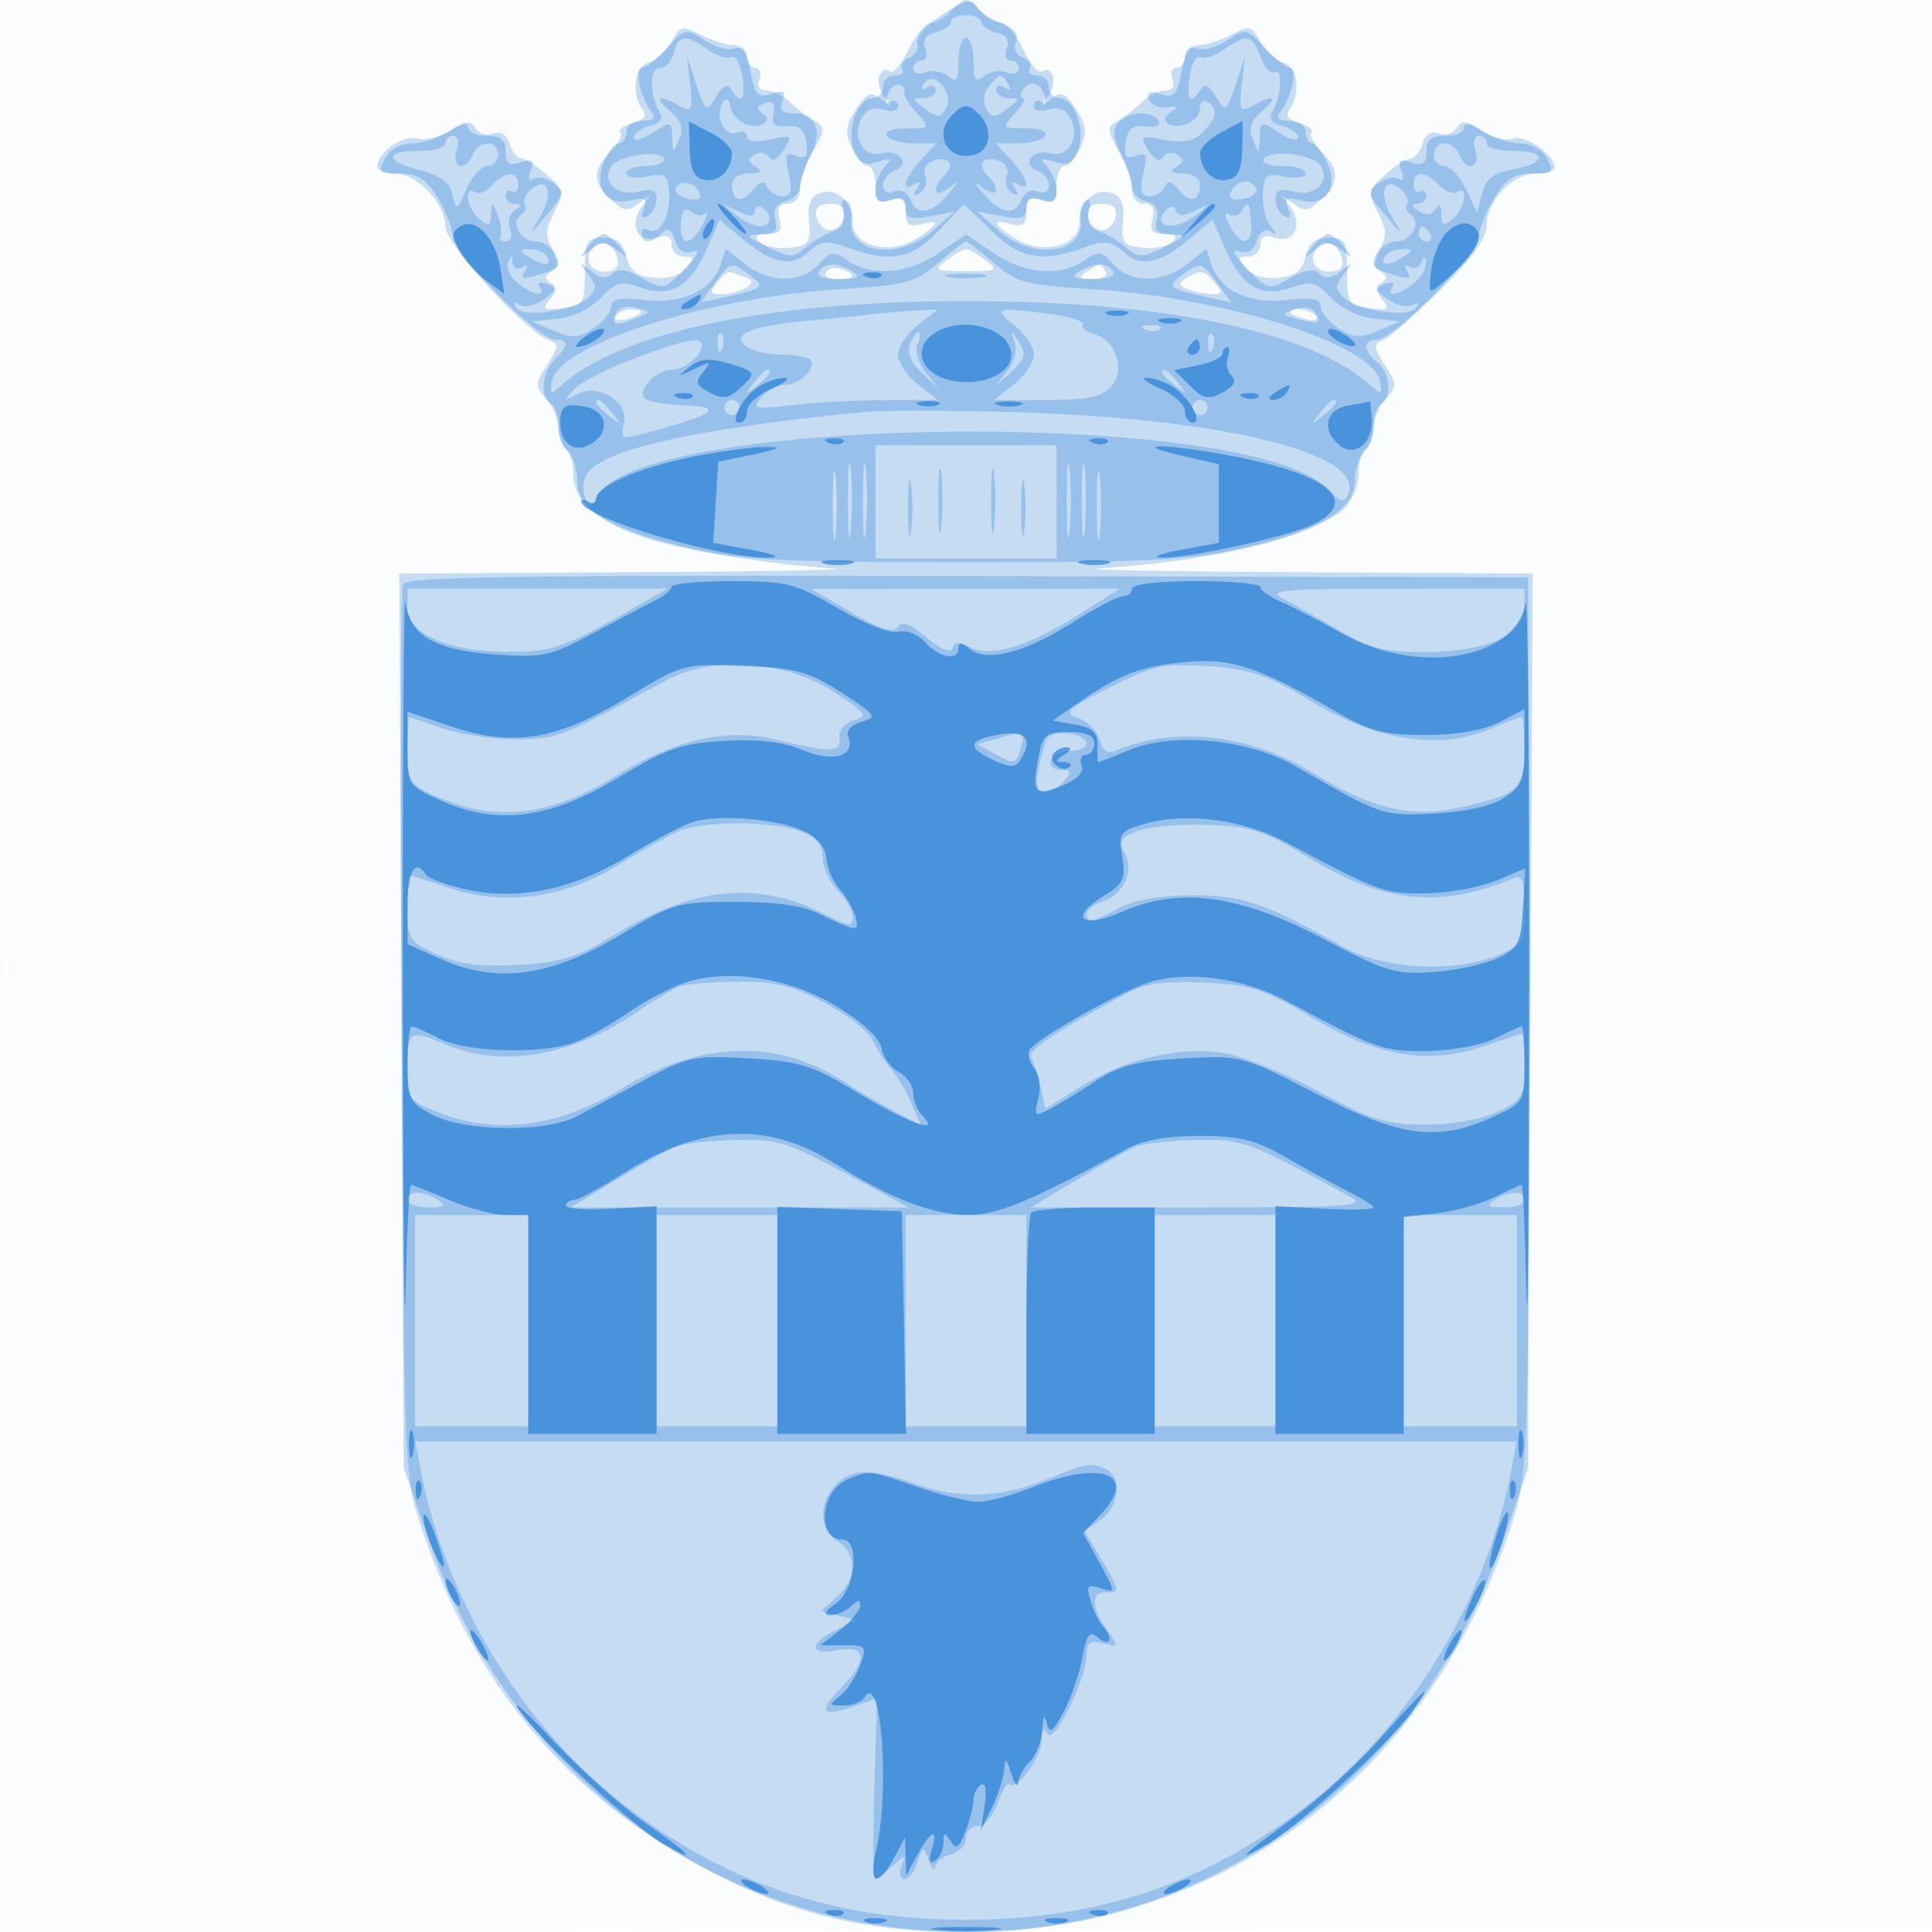 <svg xmlns="http://www.w3.org/2000/svg" width="256" height="256"><path fill="#1976D2" fill-opacity=".016" fill-rule="evenodd" d="M0 128.004v128.004l128.25-.254 128.25-.254.254-127.75L257.008 0H0zm.485.496c0 70.4.119 99.053.265 63.672s.146-92.98 0-128S.485 58.1.485 128.5"/><path fill="#1976D2" fill-opacity=".239" fill-rule="evenodd" d="M126 1.5c-.685.825-1.844 1.5-2.576 1.5-.731 0-2.076 1.571-2.987 3.491s-2.026 3.263-2.478 2.984c-1.529-.945-2.14 1.602-.795 3.319 1.192 1.522 1.154 1.564-.347.389-1.453-1.137-1.917-.96-3.392 1.291-1.374 2.097-1.489 3.09-.588 5.067.616 1.352 1.58 2.459 2.142 2.459S116 23.155 116 24.567c0 2.113.355 2.455 2 1.933 1.583-.503 2-.18 2 1.549 0 1.692.451 2.066 2 1.661 2.67-.698 2.522-.098-.459 1.855-3.506 2.297-8.541 1.105-8.541-2.022 0-2.85-2.19-4.791-4.435-3.93-1.192.458-1.597 1.565-1.377 3.768.278 2.78 0 3.155-2.56 3.447-1.579.181-3.357-.157-3.95-.75-.771-.771-.478-1.078 1.028-1.078 1.614 0 1.985-.467 1.584-2-.364-1.391-.031-2 1.093-2 .928 0 1.617-.818 1.617-1.919 0-1.055.787-3.326 1.75-5.045 1.644-2.937 1.647-3.186.049-4.103-.935-.538-2.365-1.642-3.178-2.455S102.45 12 101.603 12c-.958 0-1.323-.567-.965-1.5.317-.825.078-1.5-.531-1.5S99 8.325 99 7.5s-.787-1.503-1.75-1.506-2.939-.627-4.393-1.385c-2.437-1.272-2.738-1.2-3.873.922-.678 1.265-2.052 2.515-3.054 2.777-1.901.497-2.328 4.187-.732 6.32.546.729.057 1.333-1.383 1.71-1.225.321-1.947.863-1.605 1.206s-.239 1.485-1.293 2.539c-2.441 2.441-2.424 4.149.064 6.4 1.715 1.552 2.219 1.606 3.75.405 1.605-1.259 1.642-1.227.407.349-1.881 2.399-.713 5.08 1.857 4.265 1.425-.453 2.005-.183 2.005.931 0 .862.73 1.567 1.622 1.567 1.353 0 1.409.258.336 1.551-.779.939-2.49 1.432-4.334 1.25-2.305-.228-3.187-.909-3.63-2.801-.427-1.829-1.243-2.5-3.039-2.5-2.243 0-2.455.389-2.455 4.5 0 4.238-.171 4.52-2.943 4.835-2.515.286-2.763.118-1.701-1.161.928-1.119.95-1.676.086-2.21-.843-.521-.789-.942.201-1.558 1.109-.69 1.125-1.219.089-2.891-1.04-1.677-1.003-2.557.203-4.89 1.385-2.677 1.326-2.972-.989-4.985C71.092 21.963 69.569 21 69.06 21s-1.204-.877-1.544-1.949c-.396-1.248-1.176-1.735-2.168-1.354-.852.327-1.916.002-2.364-.722-.659-1.067-1.279-1.012-3.271.294-1.352.886-3.349 1.378-4.437 1.093C53.34 17.856 50 20.203 50 22.071c0 .511 1.047.929 2.326.929C55.27 23 59 26.902 59 29.981c0 2.351 10.889 14.242 13.903 15.183 1.151.36 1.083.928-.381 3.163-1.654 2.523-1.665 2.857-.154 4.527.898.992 1.632 2.754 1.632 3.916s.45 2.39 1 2.73 1 1.909 1 3.486c0 3.512 3.254 6.296 9.807 8.392 5.04 1.613 16.582 3.462 24.693 3.957 2.75.167-9.082.386-26.294.485L52.912 76l.309 59.75c.308 59.528.318 59.776 2.643 66.75 6.93 20.788 19.513 35.75 38.275 45.511C105.034 253.68 114.869 256 128 256c33.488 0 61.138-20.506 72.136-53.5 2.325-6.974 2.335-7.222 2.643-66.75l.309-59.75-31.294-.18c-17.212-.099-29.044-.322-26.294-.494 15.458-.97 28.401-4.116 32.612-7.928 1.038-.939 1.888-2.962 1.888-4.494s.45-3.064 1-3.404 1-1.569 1-2.73.734-2.924 1.632-3.916c1.511-1.67 1.5-2.004-.154-4.527-1.464-2.235-1.532-2.803-.381-3.163.771-.241 4.216-3.226 7.653-6.634 4.318-4.282 6.25-6.963 6.25-8.675 0-3.25 3.439-6.855 6.539-6.855 1.354 0 2.461-.38 2.461-.845 0-1.668-3.957-4.385-5.515-3.788-.874.336-2.73-.136-4.123-1.049-2.047-1.342-2.689-1.408-3.346-.343-.448.724-1.512 1.049-2.364.722-.992-.381-1.772.106-2.168 1.354-.34 1.072-1.035 1.949-1.544 1.949s-2.032.963-3.386 2.14c-2.315 2.013-2.374 2.308-.989 4.985 1.206 2.333 1.243 3.213.203 4.89-1.036 1.672-1.02 2.201.089 2.891.99.616 1.044 1.037.201 1.558-.864.534-.842 1.091.086 2.21 1.062 1.279.814 1.447-1.701 1.161-2.772-.315-2.943-.597-2.943-4.835 0-4.111-.212-4.5-2.455-4.5-1.796 0-2.612.671-3.039 2.5-.443 1.892-1.325 2.573-3.63 2.801-1.844.182-3.555-.311-4.334-1.25-1.073-1.293-1.017-1.551.336-1.551.892 0 1.622-.705 1.622-1.567 0-1.114.58-1.384 2.005-.931 2.57.815 3.738-1.866 1.857-4.265-1.235-1.576-1.198-1.608.407-.349 1.531 1.201 2.035 1.147 3.75-.405 2.488-2.251 2.505-3.959.064-6.4-1.054-1.054-1.636-2.197-1.293-2.539s-.38-.885-1.605-1.206c-1.44-.377-1.929-.981-1.383-1.71 1.596-2.133 1.169-5.823-.732-6.32-1.002-.262-2.376-1.512-3.054-2.777-1.135-2.122-1.436-2.194-3.873-.922-1.454.758-3.43 1.381-4.393 1.385-.963.003-1.75.681-1.75 1.506s-.498 1.5-1.107 1.5-.848.675-.531 1.5c.358.933-.007 1.5-.965 1.5-.847 0-2.205.665-3.018 1.478s-2.243 1.917-3.178 2.455c-1.598.917-1.595 1.166.049 4.103.963 1.719 1.75 3.99 1.75 5.045 0 1.101.689 1.919 1.617 1.919 1.124 0 1.457.609 1.093 2-.401 1.533-.03 2 1.584 2 1.506 0 1.799.307 1.028 1.078-.593.593-2.371.931-3.95.75-2.56-.292-2.838-.667-2.56-3.447.22-2.203-.185-3.31-1.377-3.768-2.245-.861-4.435 1.08-4.435 3.93 0 3.127-5.035 4.319-8.541 2.022-2.981-1.953-3.129-2.553-.459-1.855 1.549.405 2 .031 2-1.661 0-1.729.417-2.052 2-1.549 1.645.522 2 .18 2-1.933 0-1.412.46-2.567 1.021-2.567.562 0 1.526-1.107 2.142-2.459.901-1.977.786-2.97-.588-5.067-1.475-2.251-1.939-2.428-3.392-1.291-1.501 1.175-1.539 1.133-.347-.389 1.345-1.717.734-4.264-.795-3.319-.452.279-1.567-1.064-2.478-2.984S133.307 3 132.576 3s-1.891-.675-2.576-1.5-1.585-1.5-2-1.5-1.315.675-2 1.5m-17.81 27.25c.186.962 1 1.75 1.81 1.75s1.624-.788 1.81-1.75c.236-1.228-.304-1.75-1.81-1.75s-2.046.522-1.81 1.75m36 0c.186.962 1 1.75 1.81 1.75s1.624-.788 1.81-1.75c.236-1.228-.304-1.75-1.81-1.75s-2.046.522-1.81 1.75m-65.502 3.896C77.272 34.061 78.073 36 80.073 36c1.398 0 1.968-.543 1.75-1.667-.357-1.841-2.064-2.759-3.135-1.687m96 0c-1.416 1.415-.615 3.354 1.385 3.354 1.398 0 1.968-.543 1.75-1.667-.357-1.841-2.064-2.759-3.135-1.687m-49.247 1.822c-1.799 1.361-1.612 1.468 2.559 1.468s4.358-.107 2.559-1.468C129.491 33.661 128.34 33 128 33s-1.491.661-2.559 1.468m-15.968 1.576c-.325.526.336.956 1.468.956 2.415 0 2.658-.556.591-1.349-.807-.31-1.734-.133-2.059.393M144 36c-1.207.78-1.049.972.809.985 1.288.008 2.036-.427 1.691-.985-.743-1.202-.639-1.202-2.5 0m-49 1.5c-1.031 1.243-.924 1.497.628 1.485 1.029-.009 2.472-.396 3.206-.861 1.064-.675.997-.975-.332-1.485-2.185-.838-2.068-.867-3.502.861m62.166-.624c-1.064.675-.997.975.332 1.485.916.351 2.359.639 3.206.639 1.256 0 1.311-.277.296-1.5-1.423-1.714-1.972-1.804-3.834-.624m-75.608 5.031c-.309.498.34.671 1.441.383 2.335-.611 2.63-1.29.56-1.29-.793 0-1.693.408-2.001.907M171 41.383c0 .211.901.619 2.001.907 1.101.288 1.75.115 1.441-.383-.538-.871-3.442-1.313-3.442-.524"/><path fill="#1976D2" fill-opacity=".262" fill-rule="evenodd" d="M124.285 2.344c-1.769 1.186-3.014 2.736-2.767 3.444s-.217 1.543-1.029 1.855c-.813.311-1.229.969-.924 1.462.304.492-.149.895-1.006.895S117 10.675 117 11.5s-.603 1.5-1.339 1.5c-2.006 0-3.533 4.114-2.532 6.819.677 1.83 1.334 2.176 3.114 1.638 1.842-.556 2.027-.44 1.007.631-.687.721-1.25 2.152-1.25 3.179 0 1.413.487 1.713 2 1.233 1.462-.464 2-.18 2 1.058 0 1.367.624 1.575 3.25 1.084l3.25-.609-2.806 2.484c-4.673 4.136-11.649 3.059-10.871-1.678.15-.914-.157-1.927-.682-2.252-.54-.333-.728.275-.434 1.399.351 1.345-.084 2.205-1.344 2.654-1.024.365-2.659 1.348-3.632 2.184-1.585 1.363-2.105 1.354-5-.088-2.947-1.466-3.023-1.614-.864-1.672 1.825-.049 2.252-.501 1.866-1.978-.339-1.296.107-2.072 1.383-2.406 1.036-.271 1.884-1.158 1.884-1.972s.656-2.745 1.459-4.291c1.647-3.175.592-5.417-2.55-5.417-1.289 0-1.659-.488-1.226-1.615.489-1.276.178-1.476-1.477-.95-1.799.571-2.193.152-2.774-2.945-.481-2.565-1.091-3.451-2.107-3.061-.786.302-2.564-.194-3.949-1.102-2.425-1.589-2.613-1.551-4.988 1.011C87.03 7.802 85.529 9 85.053 9c-1.023 0-.188 3.958 1.214 5.75.715.915.408 1.25-1.145 1.25-1.22 0-2.122.638-2.122 1.5 0 .825-.461 1.5-1.025 1.5s-1.473 1.18-2.021 2.622c-1.291 3.395.466 5.74 3.695 4.93 1.852-.465 2.173-.251 1.654 1.1-.433 1.129-.261 1.44.527.953.644-.398 1.17-1.42 1.17-2.272 0-1.134-.64-1.389-2.386-.951-2.765.694-4.927-1.257-3.662-3.305.936-1.513 7.048-2.347 7.048-.961 0 .486-1.125.884-2.5.884s-2.5.439-2.5.975 1.237.728 2.75.426c2.456-.49 2.767-.247 2.912 2.275.174 3.047-1.34 5.641-2.775 4.754-.488-.301-.887-.071-.887.511 0 1.374 1.305 1.354 2.701-.042.801-.801 1.278-.542 1.751.949.439 1.385 1.202 1.86 2.349 1.464 1.098-.379.717.435-1.077 2.301-2.71 2.819-2.843 2.848-5.652 1.239-2.018-1.155-3.192-1.332-3.932-.592s-1.59.635-2.848-.352c-1.644-1.292-1.675-1.26-.378.392 1.219 1.552 1.219 1.983 0 3.125-1.902 1.781-8.691 2.744-9.55 1.355-.402-.651-.209-.802.48-.377.634.392 2.074.068 3.199-.721 1.768-1.238 1.83-1.517.45-2.046-.925-.355-1.34-.197-.986.375.88 1.424-.698 1.159-2.861-.479-1.02-.773-1.618-1.996-1.329-2.719.431-1.077.539-1.078.604-.004.044.727.592.992 1.234.596.75-.464.881-.272.374.548-.584.945-.184 1.078 1.596.53 3.059-.942 3.032-.909 2.292-2.84C73.07 32.739 71.982 32 71 32c-2.007 0-3.439-2.611-1.94-3.537.535-.331.745-.969.467-1.419-.278-.449.125-1.34.895-1.979 2.249-1.867 2.99.627 1.109 3.729-1.524 2.512-1.459 2.491.912-.294 2.32-2.726 2.403-3.111.908-4.218-.905-.67-2.106-.934-2.668-.586-.628.388-.766-.036-.359-1.097.53-1.382.263-1.603-1.33-1.097-1.553.493-1.994.176-1.994-1.435C67 18.529 66.36 18 64.5 18c-1.375 0-2.5-.502-2.5-1.115 0-.685-.951-.492-2.465.5C58.18 18.273 55.945 19 54.57 19c-1.476 0-2.938.819-3.57 2-.962 1.797-.76 2 1.98 2 2.367 0 3.493.727 5.031 3.25 1.09 1.788 1.983 4.076 1.985 5.086C60.001 33.516 71.355 45 73.507 45c1.892 0 1.89.746-.007 2.643-1.71 1.71-1.986 4.939-.5 5.857.55.34 1 1.626 1 2.859s.563 2.806 1.25 3.497 1.25 2.445 1.25 3.899c0 3.753 4.594 6.521 14.652 8.829C98.332 74.232 103.489 74.5 128 74.5s29.668-.268 36.848-1.916c10.058-2.308 14.652-5.076 14.652-8.829 0-1.454.563-3.209 1.25-3.899.688-.691 1.25-2.264 1.25-3.497s.45-2.519 1-2.859c1.494-.923 1.207-4.084-.5-5.5-1.919-1.593-1.922-3-.007-3 2.152 0 13.506-11.484 13.511-13.664.002-1.01.895-3.298 1.985-5.086 1.538-2.523 2.664-3.25 5.031-3.25 2.74 0 2.942-.203 1.98-2-.632-1.181-2.094-2-3.57-2-1.375 0-3.61-.727-4.965-1.615-1.514-.992-2.465-1.185-2.465-.5 0 .613-1.125 1.115-2.5 1.115-1.86 0-2.5.529-2.5 2.067 0 1.611-.441 1.928-1.994 1.435-1.593-.506-1.86-.285-1.33 1.097.407 1.061.269 1.485-.359 1.097-.562-.348-1.763-.084-2.668.586-1.495 1.107-1.412 1.492.908 4.218 2.371 2.785 2.436 2.806.912.294-1.881-3.102-1.14-5.596 1.109-3.729.77.639 1.173 1.53.895 1.979s-.068 1.088.467 1.419c1.499.926.067 3.537-1.94 3.537-.982 0-2.07.739-2.417 1.643-.74 1.931-.767 1.898 2.292 2.84 1.78.548 2.18.415 1.596-.53-.485-.784-.375-1.012.289-.601.588.363 1.297.095 1.576-.596.373-.925.527-.89.585.134.043.764-.708 1.987-1.671 2.718-2.073 1.574-3.62 1.8-2.757.403.354-.572-.061-.73-.986-.375-1.38.529-1.318.808.45 2.046 1.125.789 2.565 1.113 3.199.721.689-.425.882-.274.48.377-.859 1.389-7.648.426-9.55-1.355-1.219-1.142-1.219-1.573 0-3.125 1.297-1.652 1.266-1.684-.378-.392-1.258.987-2.108 1.092-2.848.352s-1.914-.563-3.932.592c-2.809 1.609-2.942 1.58-5.652-1.239-1.794-1.866-2.175-2.68-1.077-2.301q1.699.587 2.322-1.378c.369-1.164 1.103-1.675 1.801-1.257.898.539.902.364.016-.735-.639-.793-1.089-2.713-1-4.266.145-2.522.456-2.765 2.912-2.275 1.512.302 2.75.11 2.75-.426S171.623 22 169.941 22s-2.813-.398-2.513-.884c.859-1.39 6.573-.732 7.564.871 1.323 2.141-.766 4.108-3.606 3.395-1.746-.438-2.386-.183-2.386.951 0 .852.526 1.874 1.17 2.272.788.487.96.176.527-.953-.519-1.351-.198-1.565 1.654-1.1 3.347.84 5.057-1.562 3.518-4.94-.654-1.437-1.568-2.612-2.03-2.612s-.839-.675-.839-1.5c0-.862-.902-1.5-2.122-1.5-1.553 0-1.86-.335-1.145-1.25 1.402-1.792 2.237-5.75 1.214-5.75-.476 0-1.977-1.198-3.335-2.662-2.375-2.562-2.563-2.6-4.988-1.011-1.385.908-3.163 1.404-3.949 1.102-1.016-.39-1.626.496-2.107 3.061-.577 3.077-.982 3.513-2.741 2.955-1.484-.471-1.931-.274-1.592.7.26.745 1.326 1.224 2.369 1.063 1.432-.22 1.564-.067.539.625-.853.577-.979 1.15-.34 1.545 1.508.932 4.197-.377 4.197-2.044 0-.799.45-1.174 1-.834 1.438.888 1.237 2.12-.654 4.011-1.201 1.201-2.581 1.48-5.042 1.018-3.201-.6-3.318-.524-2.13 1.378.797 1.277 1.503 1.615 1.93.925.37-.599 1.221-.749 1.891-.335.937.579.905.951-.138 1.613-.991.628-.75.864.893.875 1.238.008 2.25.615 2.25 1.348 0 2.294-1.244 2.707-2.714.901-1.03-1.265-1.553-1.396-1.932-.484-.286.687-1.194 1.25-2.017 1.25-1.142 0-1.34-.71-.837-2.999.555-2.528.397-2.899-1.009-2.359-1.315.504-1.595.135-1.326-1.751.261-1.824.888-2.332 2.646-2.142 1.33.143 2.044-.175 1.688-.75-.876-1.419-4.056-1.237-5.335.304-.786.947-.683 2.07.377 4.114.803 1.546 1.459 3.477 1.459 4.291s.848 1.701 1.884 1.972c1.276.334 1.722 1.11 1.383 2.406-.386 1.477.041 1.929 1.866 1.978 2.159.058 2.083.206-.864 1.672-2.895 1.442-3.415 1.451-5 .088-.973-.836-2.608-1.819-3.632-2.184-1.26-.449-1.695-1.309-1.344-2.654.294-1.124.106-1.732-.434-1.399-.525.325-.832 1.338-.682 2.252.778 4.737-6.198 5.814-10.871 1.678l-2.806-2.484 3.25.609c2.626.491 3.25.283 3.25-1.084 0-1.238.538-1.522 2-1.058 1.513.48 2 .18 2-1.233 0-1.027-.562-2.458-1.25-3.179-1.02-1.071-.835-1.187 1.007-.631 1.78.538 2.437.192 3.114-1.638 1.001-2.705-.526-6.819-2.532-6.819-.736 0-1.339-.675-1.339-1.5s-.702-1.5-1.559-1.5-1.31-.403-1.006-.895c.305-.493-.111-1.151-.924-1.462-.832-.32-1.222-1.233-.892-2.091.387-1.011-.259-1.845-1.92-2.476-1.378-.524-2.8-1.43-3.161-2.014-.869-1.407-1.456-1.263-5.253 1.282m1.715.539c0 .486-.902 1.12-2.004 1.408q-2.005.523-1.393 2.116c.336.876.113 1.593-.496 1.593A1.11 1.11 0 0 0 121 9.107c0 .611.728.828 1.627.483.894-.344 2.244-.112 3 .515 1.114.925 1.373.551 1.373-1.983 0-1.717.45-3.122 1-3.122s1 1.405 1 3.122c0 2.534.259 2.908 1.373 1.983.756-.627 2.106-.859 3-.515.899.345 1.627.128 1.627-.483A1.11 1.11 0 0 0 133.893 8c-.609 0-.832-.717-.496-1.593q.612-1.593-1.393-2.116C130.902 4.003 130 3.369 130 2.883S129.1 2 128 2s-2 .398-2 .883M89.29 7c-.288 1.1-1.115 2-1.838 2-1.392 0-1.416 3.631-.039 5.86.521.843.076 1.461-1.312 1.824-1.156.302-2.101.999-2.101 1.548s1.125.261 2.5-.64c2.412-1.58 2.502-1.558 2.57.635.067 2.156.114 2.17.913.273.621-1.475.311-2.459-1.182-3.75-2.241-1.939-1.678-2.29 1.202-.748 1.701.91 1.834.66 1.453-2.75L91.037 7.5l1.248 3.738c1.209 3.621 1.29 3.671 2.582 1.603 1.056-1.691 1.509-1.85 2.179-.767 1.232 1.995 1.857.841 1.251-2.312-.289-1.506-.923-2.493-1.41-2.192s-1.884-.155-3.108-1.012c-2.936-2.056-3.86-1.965-4.489.442m72.931-.442c-1.224.857-2.622 1.312-3.108 1.012s-1.121.686-1.41 2.192c-.606 3.153.019 4.307 1.251 2.312.67-1.083 1.123-.924 2.179.767 1.292 2.068 1.373 2.018 2.582-1.603l1.248-3.738-.419 3.752c-.381 3.41-.248 3.66 1.453 2.75 2.88-1.542 3.443-1.191 1.202.748-1.493 1.291-1.803 2.275-1.182 3.75.799 1.897.846 1.883.913-.273.068-2.193.158-2.215 2.57-.635 1.375.901 2.5 1.189 2.5.64s-.945-1.246-2.101-1.548c-1.388-.363-1.833-.981-1.312-1.824 1.164-1.884 1.43-5.989.345-5.318-.515.318-1.374-.574-1.909-1.982-1.133-2.98-1.784-3.116-4.802-1.002m-39.757 4.501c-.5.809-.365.998.381.536.635-.392 1.155-.236 1.155.346S123.239 13 122.309 13c-1.471 0-1.439.185.25 1.422 1.69 1.238 2.052 1.224 2.8-.106 1.123-1.998-1.706-5.182-2.895-3.257m8.579.389c-.713.86-.865 2.046-.372 2.922.719 1.279 1.086 1.286 2.77.052 1.689-1.237 1.721-1.422.25-1.422-.93 0-1.691-.477-1.691-1.059s.52-.738 1.155-.346c.715.443.883.275.44-.44-.912-1.476-1.101-1.455-2.552.293m-13.408 1.062c-.355.923-.196 1.337.376.983.544-.336.989-.104.989.515 0 .66-.804.872-1.939.511-1.297-.411-2.262-.011-2.915 1.209-1.328 2.481.31 5.227 2.739 4.592 2.328-.609 3.844 1.463 1.678 2.294-.859.33-1.563 1.213-1.563 1.962 0 .796.62 1.123 1.492.789.851-.327 1.755.116 2.107 1.031.858 2.238 2.754 1.999 4.996-.629 1.551-1.817 1.58-1.981.155-.877-1.956 1.515-2.411.171-.567-1.673 1.469-1.469.433-2.667-1.623-1.878-.839.322-1.278 1.232-.975 2.022s.001 1.777-.671 2.192c-.834.515-.965.339-.414-.553.535-.866.418-1.068-.345-.595-1.873 1.157-1.321-.849.884-3.216L124.078 19h-2.98c-1.639 0-3.258-.45-3.598-1-.363-.587.708-1 2.596-1 3.204 0 3.208-.006 1.309-2.105-1.048-1.158-1.759-2.384-1.58-2.725s-.103-.763-.627-.937c-.523-.175-1.227.4-1.563 1.277M135.5 12c-.34.55-.297 1 .096 1s-.101.9-1.096 2c-1.774 1.961-1.747 2 1.404 2 1.888 0 2.959.413 2.596 1-.34.55-1.959 1-3.598 1h-2.98l2.039 2.189c2.205 2.367 2.757 4.373.884 3.216-.763-.473-.88-.271-.345.595.551.892.42 1.068-.414.553-.672-.415-.974-1.402-.671-2.192s-.136-1.7-.975-2.022c-2.056-.789-3.092.409-1.623 1.878 1.844 1.844 1.389 3.188-.567 1.673-1.425-1.104-1.396-.94.155.877 2.242 2.628 4.138 2.867 4.996.629.352-.915 1.256-1.358 2.107-1.031.872.334 1.492.007 1.492-.789 0-.749-.704-1.632-1.563-1.962-2.166-.831-.65-2.903 1.678-2.294 2.429.635 4.067-2.111 2.739-4.592-.653-1.22-1.618-1.62-2.915-1.209-1.135.361-1.939.149-1.939-.511 0-.619.445-.851.989-.515.566.35.734-.051.393-.941-.68-1.772-1.975-2.02-2.882-.552m-39.777 1.66c-1.069 1.699.31 4.541 1.906 3.929.754-.289 1.371-.055 1.371.522 0 .649 1.167.792 3.067.374 2.9-.637 2.997-.561 1.785 1.381-.811 1.299-1.531 1.654-1.956.966-.37-.599-1.221-.749-1.891-.335-.937.579-.905.951.138 1.613.991.628.75.864-.893.875-1.237.008-2.25.615-2.25 1.348 0 2.294 1.244 2.707 2.714.901 1.03-1.265 1.553-1.396 1.932-.484.286.687 1.194 1.25 2.017 1.25 1.142 0 1.34-.71.837-2.999-.555-2.528-.397-2.899 1.009-2.359 1.315.504 1.595.135 1.326-1.751-.254-1.778-.902-2.333-2.526-2.164-1.671.174-2.098-.225-1.816-1.692.266-1.38-.056-1.756-1.145-1.338-1.103.423-1.191.782-.325 1.317.771.477.833.957.174 1.364-1.521.94-4.038-.322-4.414-2.213-.224-1.133-.563-1.294-1.06-.505M59 19c0 .55-1.575 1-3.5 1-4.588 0-4.474 1.404.21 2.574 2.625.655 3.868 1.591 4.25 3.2.518 2.181.595 2.149 1.874-.75.733-1.663 1.971-3.024 2.75-3.024S66 21.325 66 20.5s-.627-1.5-1.393-1.5-1.652.675-1.969 1.5c-.879 2.291-2.876 1.825-2.138-.5.364-1.147.18-2-.433-2-.587 0-1.067.45-1.067 1m136.5 1c.738 2.325-1.259 2.791-2.138.5-.317-.825-1.203-1.5-1.969-1.5S190 19.675 190 20.5s.619 1.5 1.375 1.5 2.048 1.389 2.87 3.086l1.495 3.087.638-2.543c.482-1.922 1.49-2.702 4.13-3.197 4.517-.848 4.512-2.433-.008-2.433-1.925 0-3.5-.45-3.5-1s-.48-1-1.067-1c-.613 0-.797.853-.433 2M65.19 24.56c-.72.816-1.733 1.222-2.25.903-1.556-.962-1.056 2.195.56 3.537 1.241 1.03 1.512.922 1.57-.628.065-1.736.129-1.727.875.128.443 1.1.609 2.337.371 2.75-.239.413.091.75.732.75.678 0 .898-.698.525-1.67-.353-.921-.065-2.036.643-2.485 1-.634 1.007-.818.034-.83-.687-.008-1.25-.492-1.25-1.074s.375-.827.833-.544c.459.283.834-.14.834-.941 0-1.863-1.788-1.809-3.477.104m122.143-.104c0 .801.375 1.224.834.941s.833-.038.833.544-.562 1.066-1.25 1.074c-.845.011-.773.318.224.948.971.614 1.732.524 2.234-.266.505-.793.767-.566.777.675.012 1.551.273 1.659 1.515.628 1.604-1.331 2.122-4.503.581-3.55-.506.313-1.599-.111-2.429-.941-1.91-1.91-3.319-1.932-3.319-.053m-97.73.378c-.319.516.34 1.179 1.465 1.474 1.246.325 1.902.101 1.677-.574-.502-1.504-2.428-2.056-3.142-.9m74.064-.167c-1.309 1.308-.634 2.137 1.322 1.626 1.094-.286 1.742-.919 1.441-1.407-.65-1.051-1.837-1.146-2.763-.219m-73.442 4.888c-.254 3.063 1.327 3.17 2.875.195.644-1.238.814-1.916.377-1.509s-1.301.32-1.921-.195c-.781-.647-1.191-.182-1.331 1.509m7.216-1.11c1.068.855 2.53 1.555 3.25 1.555 1.543 0 1.742-1.614.309-2.5-.55-.34-1-.126-1 .476 0 .791-.623.792-2.25.004-2.161-1.047-2.173-1.029-.309.465m26.895 2.182c-3.452 3.679-6.374 4.212-11.979 2.185-2.815-1.018-3.565-.933-5.249.59-2.307 2.088-4.825 1.548-8.944-1.918l-2.826-2.377-1.743 3.951c-2.207 5-4.711 6.446-8.738 5.042-2.62-.913-3.284-.742-5.221 1.348-1.281 1.382-3.681 2.553-5.678 2.769l-3.458.376 2.885 1.23c2.395 1.021 3.286.967 5.25-.319C79.936 42.651 81 41.345 81 40.6c0-1.013 1.13-1.227 4.48-.849 5.009.564 8.92-1.287 10.017-4.74l.648-2.042 2.562 2.015c3.255 2.56 7.472 2.581 9.764.048 1.604-1.773 1.99-1.822 3.878-.5 3.116 2.182 7.908 1.783 12.011-1.002l3.64-2.47 3.64 2.47c4.103 2.785 8.895 3.184 12.011 1.002 1.888-1.322 2.274-1.273 3.878.5 2.292 2.533 6.509 2.512 9.764-.048l2.562-2.015.648 2.042c1.097 3.453 5.008 5.304 10.017 4.74 3.35-.378 4.48-.164 4.48.849 0 .745 1.064 2.051 2.365 2.904 1.964 1.286 2.855 1.34 5.25.319l2.885-1.23-3.458-.376c-1.997-.216-4.397-1.387-5.678-2.769-1.937-2.09-2.601-2.261-5.221-1.348-4.027 1.404-6.531-.042-8.738-5.042l-1.743-3.951-2.826 2.377c-4.119 3.466-6.637 4.006-8.944 1.918-1.684-1.523-2.434-1.608-5.249-.59-5.628 2.035-8.542 1.489-12.343-2.312-1.925-1.925-3.567-3.443-3.65-3.373s-1.574 1.645-3.314 3.5m30.393-3.023c-2.481 2.481.865 3.216 3.83.841 1.878-1.505 1.87-1.521-.228-.508-1.516.731-2.276.729-2.521-.007-.193-.58-.68-.727-1.081-.326m9.761.412a1.21 1.21 0 0 1-1.659.38c-.628-.389-.587.191.104 1.483 1.543 2.882 3.089 2.676 2.836-.379-.231-2.784-.374-2.951-1.281-1.484M188 31c0 .55.477 1 1.059 1s.781-.45.441-1-.816-1-1.059-1-.441.45-.441 1M77.872 32.75c-1.243 1.586-1.208 1.621.378.378 1.483-1.164 2.017-1.164 3.5 0 1.586 1.243 1.621 1.208.378-.378C81.373 31.788 80.415 31 80 31s-1.373.788-2.128 1.75m96 0c-1.243 1.586-1.208 1.621.378.378 1.483-1.164 2.017-1.164 3.5 0 1.586 1.243 1.621 1.208.378-.378-.755-.962-1.713-1.75-2.128-1.75s-1.373.788-2.128 1.75m-49.582 2.112c-2.909 2.566-4.125 2.89-13 3.457-17.847 1.142-37.222 7.335-38.145 12.194-.353 1.86-.258 1.883 1.489.354 7.941-6.952 27.492-10.971 53.366-10.971 26.096 0 45.357 3.96 53.366 10.971 1.747 1.529 1.842 1.506 1.489-.354-.923-4.859-20.298-11.052-38.145-12.194-8.875-.567-10.091-.891-13-3.457-1.766-1.556-3.435-2.83-3.71-2.83s-1.944 1.274-3.71 2.83M70 34c1.958 1.266 3.282 1.266 2.5 0-.34-.55-1.379-.993-2.309-.985-1.457.014-1.484.15-.191.985m113.5 0c-.782 1.266.542 1.266 2.5 0 1.293-.835 1.266-.971-.191-.985-.93-.008-1.969.435-2.309.985m-88.825 3.569-1.826 2.507 2.826-.622c5.567-1.224 5.783-1.395 3.728-2.95-2.493-1.887-2.595-1.864-4.728 1.065M108.5 36c-.365.591.736.994 2.691.985 2.504-.012 2.944-.251 1.809-.985-1.944-1.256-3.724-1.256-4.5 0m34.5 0c-1.135.734-.695.973 1.809.985 1.955.009 3.056-.394 2.691-.985-.776-1.256-2.556-1.256-4.5 0m13.597.504c-2.055 1.555-1.839 1.726 3.728 2.95l2.826.622-1.826-2.507c-2.133-2.929-2.235-2.952-4.728-1.065m-30.847.202c1.237.238 3.262.238 4.5 0 1.238-.239.225-.434-2.25-.434s-3.487.195-2.25.434m-44.154 4.905c-.588 1.532-.054 1.623 2.85.487 1.875-.734 1.868-.783-.185-1.319-1.318-.345-2.335-.027-2.665.832m89.958-.643c-1.798.643-1.763.744.456 1.324 2.774.726 3.148.566 2.186-.934-.386-.602-1.563-.775-2.642-.39m-56.054.682c-1.65.193-5.714.601-9.032.907-7.108.655-9.806 1.893-7.468 3.428.825.541 2.887.991 4.583 1 1.696.008 3.38.311 3.742.673.997.998-1.335 3.342-3.325 3.342-.965 0-2.373.749-3.128 1.664-1.26 1.529-.924 1.611 4.128 1.009 3.025-.361 8.598-.66 12.385-.664L124.27 53l-2.635-2.073C120.186 49.788 119 48.02 119 47s1.186-2.788 2.635-3.927L124.27 41l-2.885.15c-1.587.082-4.235.307-5.885.5m18.865 1.423C135.814 44.212 137 45.98 137 47s-1.186 2.788-2.635 3.927L131.73 53h6.98c5.393 0 7.331-.398 8.524-1.75 1.939-2.197.658-6.204-2.225-6.958-1.093-.286-1.777-.858-1.521-1.273s-1.612-1.038-4.151-1.386c-7.316-1.003-7.873-.842-4.972 1.44m17.448.61c.721.289 1.584.253 1.916-.079s-.258-.568-1.312-.525c-1.165.048-1.402.285-.604.604m-56.734 1.9c.048 1.165.285 1.402.604.605.289-.722.253-1.585-.079-1.917s-.568.258-.525 1.312m25.489.1c-.411 1.072.172 2.434 1.606 3.75l2.252 2.067-1.737-2.105c-.973-1.179-1.459-2.83-1.106-3.75.347-.905.406-1.645.131-1.645s-.791.757-1.146 1.683m13.881-.288c.348 1.101-.128 2.776-1.138 4-1.705 2.066-1.694 2.066.588-.034 1.939-1.785 2.128-2.448 1.137-4-1.149-1.801-1.168-1.8-.587.034m25.63.188c.048 1.165.285 1.402.604.605.289-.722.253-1.585-.079-1.917s-.568.258-.525 1.312m-75.968 1.893c-3.513 1.305-7.113 3.134-8 4.065-1.496 1.572-1.461 1.616.484.623 2.778-1.417 6.805 1.199 6.085 3.953-.271 1.036-.197 1.863.164 1.839 1.852-.125 10.155-2.622 10.774-3.241.716-.715.24-.828-4.831-1.14-1.492-.092-3.018-.473-3.392-.847C84.394 51.727 86.975 49 88.922 49 90.675 49 93 47.176 93 45.8c0-1.257-2.011-.877-8.889 1.676m15.761 3.274c-1.243 1.586-1.208 1.621.378.378 1.666-1.307 2.195-2.128 1.372-2.128-.207 0-.995.788-1.75 1.75M154 49.378c0 .207.787.995 1.75 1.75 1.586 1.243 1.621 1.208.378-.378-1.307-1.666-2.128-2.195-2.128-1.372m-75 4c0 .207.787.995 1.75 1.75 1.586 1.243 1.621 1.208.378-.378C79.821 53.084 79 52.555 79 53.378M96 54c0 .55.45 1 1 1s1-.45 1-1-.45-1-1-1-1 .45-1 1m62 0c0 .55.45 1 1 1s1-.45 1-1-.45-1-1-1-1 .45-1 1m16.872.75c-1.243 1.586-1.208 1.621.378.378 1.666-1.307 2.195-2.128 1.372-2.128-.207 0-.995.788-1.75 1.75m-60.372-.163c-21.674 2.152-33.92 4.804-36.492 7.903-.677.817-.926 2.278-.553 3.247.642 1.665.737 1.66 1.714-.081 5.978-10.649 86.059-11.519 96.529-1.049 2.002 2.002 2.467 2.128 2.974.805 2.093-5.454-17.232-10.085-45.172-10.825-8.25-.218-16.8-.218-19 0M112.343 66.5c.003 4.4.179 6.076.39 3.724s.209-5.952-.006-8-.388-.124-.384 4.276m2 0c.003 4.4.179 6.076.39 3.724s.209-5.952-.006-8-.388-.124-.384 4.276m1.657 0V74h24V59h-24zm25.343 0c.003 4.4.179 6.076.39 3.724s.209-5.952-.006-8-.388-.124-.384 4.276m2 0c.003 4.4.179 6.076.39 3.724s.209-5.952-.006-8-.388-.124-.384 4.276m-33.007.5c0 4.125.177 5.813.392 3.75s.216-5.437 0-7.5c-.215-2.062-.392-.375-.392 3.75m13.992-.5c.005 3.85.185 5.302.402 3.228.216-2.075.213-5.225-.008-7s-.398-.078-.394 3.772m7 0c.005 3.85.185 5.302.402 3.228.216-2.075.213-5.225-.008-7s-.398-.078-.394 3.772m14.008.5c0 4.125.177 5.813.392 3.75s.216-5.437 0-7.5c-.215-2.062-.392-.375-.392 3.75m-25.026.5c.005 3.3.192 4.529.415 2.732s.218-4.497-.01-6c-.229-1.503-.411-.032-.405 3.268m15 0c.005 3.3.192 4.529.415 2.732s.218-4.497-.01-6c-.229-1.503-.411-.032-.405 3.268m-81.917 9.918c-.267.695-.352 27.322-.189 59.173L53.5 194.5l3.309 9.5c11.06 31.749 38.784 52 71.191 52s60.131-20.251 71.191-52l3.309-9.5v-118l-74.311-.173c-59.067-.137-74.411.087-74.796 1.091M54 80.551c0 3.468 5.521 5.843 13.5 5.808 5.942-.027 7.136-.462 17.484-6.37L88.469 78H54zm58.853.613c3.88 2.261 5.558 2.788 6.098 1.915.535-.866 1.609-.478 3.809 1.372 1.931 1.625 3.208 2.144 3.455 1.404.279-.838.916-.881 2.222-.15 2.654 1.485 7.565.074 14.211-4.084L148.437 78l-20.468.022-20.469.022zM170 79.317c1.375.718 4.723 2.608 7.439 4.2 4.108 2.408 6.043 2.891 11.5 2.872 8.119-.027 13.061-2.266 13.061-5.915V78l-17.25.006c-14.801.005-16.895.192-14.75 1.311M88 90.291C74.254 97.794 73.717 98 68.081 97.956c-3.07-.024-7.381-.692-9.581-1.485-2.2-.792-4.112-1.448-4.25-1.456S54 96.974 54 99.386c0 3.975.305 4.526 3.25 5.881 8.261 3.801 15.505 3.02 24.715-2.665 7.488-4.621 14.404-6.158 20.781-4.617 7.342 1.774 8.792 1.747 8.478-.159-.163-.987.608-1.955 1.877-2.358 1.954-.62 1.72-.967-2.499-3.711-6.681-4.346-16.195-4.963-22.602-1.466m59.078.789c-5.795 2.931-6.201 3.33-4.156 4.087 1.247.461 2.508 1.763 2.804 2.892.373 1.429 1.03 1.847 2.155 1.375 7.814-3.281 17.784-2.142 26.119 2.983 7.642 4.7 12.927 5.979 19.168 4.64 7.915-1.697 8.832-2.485 8.832-7.592 0-2.456-.17-4.465-.378-4.465s-2.104.721-4.214 1.603c-6.73 2.812-14.771 1.597-23.411-3.535-6.187-3.676-8.368-4.428-13.917-4.798-5.907-.394-7.237-.107-13.002 2.81M132 97.911l-2.5.712 2.184 1.188c2.866 1.56 2.993 1.531 3.606-.811.561-2.146.497-2.167-3.29-1.089m6.578.272c-1.471 4.714-1.538 6.817-.219 6.817.768 0 1.956-.675 2.641-1.5 1.024-1.234.942-1.5-.461-1.5-.938 0-1.516-.562-1.285-1.25s1.391-1.263 2.576-1.278c3.02-.04 2.772-1.905-.305-2.289-1.459-.182-2.711.243-2.947 1m-48.445 11.892c-1.303.521-4.975 2.556-8.161 4.523-7.213 4.452-15.217 5.529-22.546 3.031-2.63-.896-4.927-1.629-5.104-1.629S54 117.957 54 120.348c0 4.091.232 4.453 3.923 6.117 2.899 1.307 5.706 1.668 10.75 1.381 5.691-.324 7.826-.994 12.827-4.023 10.485-6.351 18.962-7.179 27.727-2.707 3.199 1.632 3.773 1.693 3.773.404 0-.836-.9-2.42-2-3.52s-2-3.081-2-4.402c0-1.795-.796-2.68-3.149-3.5-3.792-1.322-12.443-1.335-15.718-.023m60.625.033c-2.306.886-2.578 1.359-1.715 2.973 1.28 2.391-.201 5.517-3.042 6.419-1.101.349-2.001 1.054-2.001 1.567 0 1.292.623 1.184 4.3-.75 2.047-1.077 5.542-1.684 9.7-1.684 6.635-.001 9.865 1.103 19.985 6.829 5.258 2.976 14.818 3.483 20.547 1.089 3.254-1.359 3.468-1.737 3.468-6.107 0-4.042-.231-4.563-1.75-3.943-9.496 3.883-16.919 3.137-26.522-2.665-6.208-3.752-7.929-4.323-13.665-4.537-3.61-.134-7.797.229-9.305.809M90 130.727c-.825.313-3.408 1.871-5.739 3.462-8.37 5.711-17.701 7.325-24.915 4.311-5.102-2.132-5.346-1.998-5.346 2.917 0 4.308.111 4.46 4.457 6.12 7.473 2.854 15.61 1.739 23.878-3.272 10.578-6.41 20.649-6.697 29.665-.844 1.925 1.25 4.957 3.025 6.737 3.945l3.238 1.672-1.181-2.769c-.649-1.523-1.841-3.56-2.649-4.526-.807-.966-1.959-2.744-2.561-3.95s-3.505-3.453-6.453-4.993c-4.26-2.226-6.618-2.784-11.495-2.721-3.375.043-6.811.335-7.636.648m59 1.056c-9.996 5.451-12.955 7.481-12.345 8.468.365.591.93 2.333 1.255 3.871l.59 2.797 4.735-2.952c5.849-3.647 12.845-5.308 18.765-4.456 2.475.357 8.169 2.637 12.654 5.069 7.091 3.844 8.944 4.42 14.216 4.42 3.62 0 7.486-.679 9.596-1.685 3.239-1.545 3.534-2.046 3.534-6 0-2.373-.145-4.315-.322-4.315s-2.473.733-5.103 1.629c-7.382 2.516-13.964 1.417-22.733-3.792-6.421-3.815-8.093-4.357-14.307-4.641-5.473-.25-7.812.103-10.535 1.587M89.5 151.96c-1.1.458-4.674 2.455-7.941 4.437L75.618 160h44.805l-3.962-2.141c-12.603-6.813-12.733-6.86-18.88-6.796-3.345.035-6.981.439-8.081.897m61 0c-1.1.458-4.674 2.455-7.941 4.437L136.618 160l22.441-.006c19.483-.006 22.111-.186 19.941-1.366-13.772-7.493-14.137-7.629-20.352-7.565-3.381.035-7.048.439-8.148.897M54 159c0 .55 1.237.993 2.75.985 2.143-.012 2.419-.23 1.25-.985-1.957-1.264-4-1.264-4 0m144 0c-1.169.755-.893.973 1.25.985 1.512.008 2.75-.435 2.75-.985 0-1.264-2.043-1.264-4 0M55 175v14h15v-28H55zm32 0v14h16v-28H87zm33 0v14h16v-28h-16zm33 0v14h16v-28h-16zm33 0v14h15v-28h-15zM55.644 194.25c3.21 17.564 13.663 34.753 27.515 45.248 13.495 10.225 27.519 14.878 44.841 14.878s31.346-4.653 44.841-14.878c13.852-10.495 24.305-27.684 27.515-45.248l.594-3.25H55.05zm82.856 1.84c-6.049 2.416-11.528 2.566-17.376.475-5.716-2.045-8.442-1.976-10.469.264-2.244 2.479-2.085 5.886.345 7.403 2.595 1.621 2.552 4.959-.095 7.354l-2.096 1.897 2.346.606 2.345.606-2.75 1.313c-3.67 1.753-3.515 3.395.25 2.642 3.85-.77 4.041 1.4.439 5.002q-4.678 4.675 1.615 2.479l3.156-1.1-.355 11.984c-.195 6.592-.165 11.985.066 11.985.232 0 1.264-.762 2.293-1.694 1.759-1.592 1.833-1.592 1.222 0-.357.932-.182 1.694.39 1.694.571 0 1.361-1.012 1.755-2.25.692-2.178.74-2.186 1.497-.25.43 1.1.813 1.49.852.867.038-.624.97-1.369 2.07-1.657 1.1-.287 2-1.24 2-2.116s.698-1.594 1.552-1.594 2.031-1.373 2.616-3.051 1.303-2.811 1.596-2.518c.918.918 4.235-3.634 4.251-5.834.011-1.426.27-1.696.811-.844.891 1.403 5.174-7.43 5.174-10.669 0-1.454.507-1.764 2.169-1.329 2.1.549 2.116.49.5-1.817-2.072-2.958-2.14-4.938-.169-4.938 1.934 0 1.906-.198-.635-4.504l-2.135-3.619 2.135-1.495c2.497-1.749 2.836-5.899.553-6.775-2.125-.815-2.195-.802-7.918 1.483"/><path fill="#1976D2" fill-opacity=".617" fill-rule="evenodd" d="M126.2 15.2c-2.756 2.756-.327 6.554 3.3 5.162 1.801-.692 1.964-3.498.3-5.162-1.504-1.504-2.096-1.504-3.6 0m-34.804 4.586c.078 2.763.574 3.776 1.984 4.048 1.895.366 3.576-1.294 3.605-3.558.008-.674-1.269-1.889-2.839-2.7L91.293 16.1zm70.354-2.214c-1.512.821-2.743 2.04-2.735 2.71.029 2.258 1.712 3.917 3.605 3.552 1.415-.273 1.906-1.286 1.983-4.098.057-2.055.057-3.718 0-3.696s-1.341.711-2.853 1.532M96.5 29c.995 1.1 2.035 2 2.31 2s-.315-.9-1.31-2-2.035-2-2.31-2 .315.9 1.31 2m61.905.25L156.5 31.5l2.25-1.905c1.238-1.048 2.25-2.06 2.25-2.25 0-.8-.805-.209-2.595 1.905m-97.359.718c-1.206.748-1.238 1.296-.188 3.217.696 1.273 2.322 3.093 3.613 4.043l2.348 1.729-.485-3.229c-.613-4.088-3.287-7.001-5.288-5.76m32.413.099c-.363.586-.445 1.281-.183 1.543s.743-.218 1.069-1.067c.676-1.762.1-2.072-.886-.476m98.135.829c-.876.968-1.761 3.206-1.967 4.973-.37 3.175-.35 3.191 1.733 1.422 4.662-3.962 5.796-6.633 3.234-7.617-.773-.296-2.123.253-3 1.222m-76.781 5.787c.721.289 1.584.253 1.916-.079s-.258-.568-1.312-.525c-1.165.048-1.402.285-.604.604M91 40c-.901.582-1.025.975-.309.985.655.008 1.469-.435 1.809-.985.767-1.242.421-1.242-1.5 0m55.75 1.662c.688.278 1.813.278 2.5 0 .688-.277.125-.504-1.25-.504s-1.937.227-1.25.504m7 1c.688.278 1.813.278 2.5 0 .688-.277.125-.504-1.25-.504s-1.937.227-1.25.504m-76.193 1.92c-1.066.78-1.516 1.411-.998 1.403 1.382-.023 3.961-1.799 3.41-2.349-.259-.26-1.345.166-2.412.946m46.025-.266c-2.589 1.893-1.6 4.961 1.925 5.97 3.971 1.137 8.493-.58 8.493-3.226 0-3.646-6.752-5.424-10.418-2.744M176 43.885c0 .897 3.005 2.443 3.598 1.851.171-.172-.568-.861-1.643-1.532-1.075-.672-1.955-.815-1.955-.319M157.5 46c-.34.55-.141 1 .441 1S159 46.55 159 46s-.198-1-.441-1-.719.45-1.059 1m4.5.875c0 .481-1.443 1.164-3.206 1.516l-3.206.641 2.084 2.085c1.765 1.765 2.426 1.901 4.314.891 1.528-.818 1.905-1.517 1.2-2.222-.567-.567-.792-1.65-.501-2.408s.256-1.378-.078-1.378-.607.394-.607.875m-70.681 1.77c-1.648 1.327-1.584 1.351.681.246 2.242-1.093 2.364-1.054 1.185.376-1.117 1.355-.992 1.766.834 2.743 1.741.932 2.511.82 4.07-.591 2.251-2.037 2.159-2.201-1.884-3.36-2.254-.647-3.55-.491-4.886.586m9.443 2.428C98.565 52.353 96.495 56 97.965 56c.569 0 1.035-.697 1.035-1.548s1.463-2.184 3.25-2.961 2.575-1.417 1.75-1.421-2.282.446-3.238 1.003m52.988.418c1.787.777 3.25 2.109 3.25 2.961S157.466 56 158.035 56c1.557 0-.696-3.748-2.992-4.977-1.051-.563-2.504-1.005-3.227-.984-.724.022.147.675 1.934 1.452M169 52c-.901.582-1.025.975-.309.985.655.008 1.469-.435 1.809-.985.767-1.242.421-1.242-1.5 0m-79.187.683c.721.289 1.584.253 1.916-.079s-.258-.568-1.312-.525c-1.165.048-1.402.285-.604.604m75 0c.721.289 1.584.253 1.916-.079s-.258-.568-1.312-.525c-1.165.048-1.402.285-.604.604m-90.569 2.723c-.231 3.076 1.596 4.75 3.861 3.538 2.944-1.576 2.401-4.643-.907-5.128-2.24-.329-2.833-.01-2.954 1.59m47.506-1.744c.688.278 1.813.278 2.5 0 .688-.277.125-.504-1.25-.504s-1.937.227-1.25.504m10.519.031c.973.254 2.323.237 3-.037s-.119-.481-1.769-.461-2.204.244-1.231.498m46.481.023c-3.088.468-3.739 3.219-1.25 5.284 2.057 1.707 4.529-.384 4.262-3.606-.109-1.317-.213-2.327-.23-2.244s-1.27.337-2.782.566m-68.937 4.967c.721.289 1.584.253 1.916-.079s-.258-.568-1.312-.525c-1.165.048-1.402.285-.604.604m35 0c.721.289 1.584.253 1.916-.079s-.258-.568-1.312-.525c-1.165.048-1.402.285-.604.604M91.862 60.51C84.728 61.931 79 64.414 79 66.085c0 .568-.45.755-1 .415s-1-.376-1-.079c0 2.153 19.016 7.781 25.208 7.46 1.261-.065.042-.531-2.708-1.035l-5-.916.337-5.373.337-5.373 4.663-.974c3.492-.729 3.91-.98 1.663-.998-1.65-.013-5.987.571-9.638 1.298m64.638-.148 5 1.138v10.431l-5 .916c-2.75.503-3.969.969-2.708 1.034 3.462.18 17.255-2.854 20.421-4.491 5.969-3.087 1.789-6.529-10.87-8.951-8.792-1.683-14.163-1.742-6.843-.077m-47.25 14.327c.963.252 2.537.252 3.5 0 .963-.251.175-.457-1.75-.457s-2.713.206-1.75.457m34 0c.963.252 2.537.252 3.5 0 .963-.251.175-.457-1.75-.457s-2.713.206-1.75.457M53.38 131c.033 29.975.199 48.088.368 40.25s.482-14.25.697-14.25 2.489.9 5.055 2 5.979 2 7.583 2H70v29h17v-30.178l-6.002.339c-3.301.187-6.001.001-6-.411s.474-.75 1.05-.75 3.499-1.568 6.495-3.484c10.266-6.568 19.168-6.99 28.077-1.334 7.219 4.583 13.029 6.818 17.713 6.815 3.862-.003 8.381-1.895 21.167-8.862 1.913-1.043 5.355-1.631 9.5-1.623 5.344.009 7.389.527 11.5 2.911 2.75 1.596 6.448 3.615 8.217 4.489s3.233 1.813 3.253 2.088c.019.275-2.892.349-6.468.165l-6.502-.336V190h17v-28.74l4.372-.493c2.404-.271 5.848-1.229 7.653-2.13s3.426-1.637 3.601-1.637c.176 0 .457 6.412.626 14.25s.347-10.275.396-40.25-.19-52.925-.53-51c-1.309 7.409-14.339 9.539-24.23 3.961-2.963-1.672-6.626-3.57-8.138-4.219S167 78.21 167 77.781 163.175 77 158.5 77c-5 0-8.5.412-8.5 1 0 .55-.562 1.012-1.25 1.026s-3.697 1.584-6.688 3.489c-6.261 3.989-11.376 5.299-13.573 3.476-1.034-.858-1.489-.893-1.489-.113 0 1.756-2.514 1.317-4.402-.77-.978-1.08-2.51-1.682-3.574-1.404-1.059.277-4.508-1.064-7.996-3.109-5.65-3.311-6.764-3.595-14.082-3.595-4.37 0-7.95.338-7.954.75s-1.017 1.247-2.25 1.853c-1.233.607-4.942 2.565-8.242 4.35-5.479 2.964-6.584 3.206-12.718 2.782-8.174-.564-11.503-2.487-12.057-6.966-.223-1.798-.378 21.256-.345 51.231M155 87.969c-4.656.644-7.37 1.821-12.493 5.414l-2.994 2.1 2.994.536c2.3.411 2.975 1.05 2.914 2.758-.044 1.223.013 2.223.127 2.223s1.949-.728 4.077-1.617c5.796-2.421 15.809-1.453 22.026 2.13 11.442 6.595 11.545 6.63 18.428 6.278 4.088-.21 7.591-1 9.25-2.087 2.305-1.511 2.671-2.435 2.671-6.753v-5.002l-3.25 1.709c-2.084 1.096-5.593 1.717-9.785 1.731-5.397.019-7.398-.476-11.5-2.845-11.671-6.74-14.753-7.642-22.465-6.575m-71.856 4.436c-9.302 5.662-15.17 6.623-23.421 3.838L54 94.31v4.901c0 4.87.03 4.915 4.643 6.955 7.356 3.254 14.302 2.305 23.41-3.198 6.311-3.813 8.233-4.475 13.925-4.797 4.536-.256 7.807.13 10.451 1.235 4.052 1.693 6.967.789 5.955-1.848-.288-.749.475-1.563 1.809-1.93 2.126-.586 1.914-.888-2.693-3.851-4.384-2.819-5.986-3.255-13-3.533-7.939-.314-8.056-.283-15.356 4.161m47.606 5.284c-2.466.645-2.166 1.611.951 3.058 2.144.996 2.844.996 3.477 0 2.036-3.207.419-4.324-4.428-3.058m6.797 2.913c-.843 4.49-.365 4.98 3.354 3.439 1.884-.78 2.768-1.741 2.425-2.634-.297-.774-.042-1.407.567-1.407S145 99.325 145 98.5c0-1.038-1.043-1.5-3.389-1.5-3.099 0-3.446.308-4.064 3.602m1.996-.671c-.665 1.076 1.292 2.567 2.19 1.669.33-.33-.037-.607-.816-.615-1.167-.013-1.152-.187.083-.985.901-.582 1.025-.975.309-.985-.655-.008-1.45.404-1.766.916m-47.721 8.993c-1.473.476-5.298 2.479-8.5 4.453-7.2 4.437-14.521 5.988-21.351 4.523-2.724-.584-5.209-1.475-5.521-1.981-1.404-2.272-2.45-.506-2.45 4.137v5.056l4.673 2.067c7.227 3.197 14.47 2.172 23.59-3.338 6.892-4.164 7.512-4.341 15.211-4.341 5.681 0 9.021.511 11.43 1.75 1.872.963 3.77 1.75 4.218 1.75 1.083 0-.045-3.057-1.942-5.265-.834-.97-1.587-2.77-1.672-4-.093-1.332-1.229-2.758-2.812-3.53-3.459-1.687-11.475-2.377-14.874-1.281m60.004.205c-3.471.977-3.644 1.219-3.129 4.393.475 2.926.163 3.594-2.414 5.169-4.783 2.924-2.96 4.496 2.444 2.106 7.544-3.337 15.601-2.235 26.761 3.661 8.206 4.335 9.468 4.712 14.5 4.336 3.032-.227 6.862-1.064 8.512-1.862 2.689-1.299 3.031-1.989 3.301-6.661l.301-5.212-3.801 1.612c-2.09.887-6.276 1.654-9.301 1.704-5.532.092-6.312-.192-18.513-6.728-5.667-3.035-13.204-4.052-18.661-2.518M91.071 130.11c-1.885.572-5.339 2.354-7.674 3.961s-5.517 3.406-7.071 3.998c-4.333 1.653-14.529 1.395-18.111-.458-1.713-.886-3.363-1.611-3.665-1.611s-.55 2.238-.55 4.974c0 4.59.251 5.109 3.25 6.708 4.292 2.288 15.154 2.406 19.25.208 1.65-.885 5.7-3.067 9-4.848 5.593-3.019 6.52-3.209 13.657-2.811 6.836.382 8.398.875 14.56 4.598 6.73 4.066 11.114 5.602 8.483 2.971-.66-.66-1.2-1.994-1.2-2.965s-.869-2.229-1.93-2.798c-1.062-.568-2.074-1.973-2.25-3.123-.195-1.274-2.465-3.411-5.82-5.477-6.148-3.787-14.057-5.107-19.929-3.327m60.886.161c-4.151 1.44-14.643 7.411-15.522 8.834-.334.54-.068 1.632.591 2.426.686.827.923 2.538.553 4.008-.605 2.413-.507 2.494 1.639 1.353 1.255-.667 3.994-2.342 6.086-3.721 3.004-1.981 5.422-2.597 11.5-2.93 7.628-.418 7.783-.377 17.577 4.668 11.2 5.771 16.088 6.423 23.369 3.118 4.184-1.899 4.25-2.008 4.25-6.978 0-2.777-.156-5.049-.346-5.049-.191 0-1.795.722-3.565 1.605-1.787.892-5.806 1.63-9.041 1.661-5.864.055-6.578-.2-18.561-6.619-5.853-3.135-13.511-4.117-18.53-2.376M103 174.96V190h17.053l-.276-14.75-.277-14.75-8.25-.29-8.25-.291zm33.667-14.293c-.367.366-.667 7.116-.667 15V190h17v-30h-7.833c-4.309 0-8.134.3-8.5.667M54.195 191.5c.02 1.65.244 2.204.498 1.231s.237-2.323-.037-3-.481.119-.461 1.769m147 0c.02 1.65.244 2.204.498 1.231s.237-2.323-.037-3-.481.119-.461 1.769m-88.857 4.499c-3.62 1.459-4.217 8.001-.731 8.001 2.412 0 1.76 6.629-.83 8.443-1.552 1.088-1.763 1.557-.7 1.557.838 0 2.063-.54 2.723-1.2.847-.847 1.2-.869 1.2-.073 0 .621-1.186 2.061-2.635 3.2L108.73 218h3.11c2.974 0 3.066.121 2.09 2.75-.561 1.512-1.761 3.313-2.666 4-1.48 1.124-1.431 1.25.486 1.25 1.173 0 2.44-.498 2.816-1.107 2.207-3.571 3.388 12.292 1.515 20.357-1.023 4.407.213 4.934 2.347 1l1.492-2.75.08 2.5.08 2.5 1.492-2.75c1.772-3.266 2.839-3.619 1.888-.625-.454 1.43-.312 1.902.433 1.441.609-.376 1.114-1.445 1.122-2.375.013-1.427.16-1.462.943-.225.742 1.174 1.138.912 1.985-1.315.581-1.53 1.057-3.4 1.057-4.157s.443-1.65.985-1.985c.605-.374.794.665.49 2.691l-.494 3.3 1.464-3c.806-1.65 1.53-3.9 1.61-5 .122-1.685.27-1.606.945.5.44 1.375.845 1.905.9 1.179.055-.727.775-1.997 1.6-2.822s1.552-2.705 1.616-4.178c.079-1.823.267-2.096.587-.857.383 1.481.803 1.2 2.238-1.5.971-1.827 2.083-5.043 2.472-7.145.587-3.183.947-3.623 2.146-2.628 1.556 1.291 2.014-.035.553-1.599-.488-.523-1.207-2.007-1.598-3.299-.617-2.037-.44-2.262 1.331-1.7 2.021.641 2.019.604-.138-3.334l-2.182-3.983 2.364-2.516c4.945-5.263.193-7.198-8.889-3.618-2.791 1.1-6.112 2-7.38 2-1.269 0-4.923-.9-8.12-2-6.493-2.234-6.188-2.201-9.162-1.001m-57.259 1.584c.048 1.165.285 1.402.604.605.289-.722.253-1.585-.079-1.917s-.568.258-.525 1.312m145 0c.048 1.165.285 1.402.604.605.289-.722.253-1.585-.079-1.917s-.568.258-.525 1.312M56.121 201c-.017.825.587 2.85 1.343 4.5 1.768 3.862 1.794 2.066.036-2.5-.741-1.925-1.362-2.825-1.379-2m142.079 2.7c-.624 2.034-.97 3.864-.767 4.066s.907-1.267 1.567-3.266 1.005-3.828.767-4.066-.943 1.232-1.567 3.266m-139.169 5.8c0 .55.436 1.675.969 2.5s.969 1.05.969.5-.436-1.675-.969-2.5-.969-1.05-.969-.5m136.131 2.043c-1.675 3.677-1.355 4.462.456 1.119.846-1.562 1.351-3.026 1.123-3.255-.229-.228-.939.733-1.579 2.136M63 218c.589 1.1 1.295 2 1.57 2s.019-.9-.57-2-1.295-2-1.57-2-.019.9.57 2m129 0c-.589 1.1-.845 2-.57 2s.981-.9 1.57-2 .845-2 .57-2-.981.9-1.57 2m-123.185 8.66c2.766 3.986 14.944 15.255 19.069 17.647 4.914 2.849 3.642 1.388-2.437-2.799-3.054-2.103-8.539-7.016-12.189-10.916s-5.649-5.67-4.443-3.932m114.223 3.522c-3.005 3.374-8.18 8.131-11.5 10.571-7.301 5.364-8.101 6.16-3.672 3.653 4.088-2.315 16.336-13.477 19.198-17.496 3.156-4.431 1.986-3.481-4.026 3.272M99 250c.825.533 1.95.969 2.5.969s.325-.436-.5-.969-1.95-.969-2.5-.969-.325.436.5.969m56 0c-.825.533-1.05.969-.5.969s1.675-.436 2.5-.969 1.05-.969.5-.969-1.675.436-2.5.969m-45.187 3.683c.721.289 1.584.253 1.916-.079s-.258-.568-1.312-.525c-1.165.048-1.402.285-.604.604m35 0c.721.289 1.584.253 1.916-.079s-.258-.568-1.312-.525c-1.165.048-1.402.285-.604.604m-30.063.979c.688.278 1.813.278 2.5 0 .688-.277.125-.504-1.25-.504s-1.937.227-1.25.504m24 0c.688.278 1.813.278 2.5 0 .688-.277.125-.504-1.25-.504s-1.937.227-1.25.504m-14.5 1.066c2.063.216 5.438.216 7.5 0 2.063-.215.375-.392-3.75-.392s-5.812.177-3.75.392"/></svg>